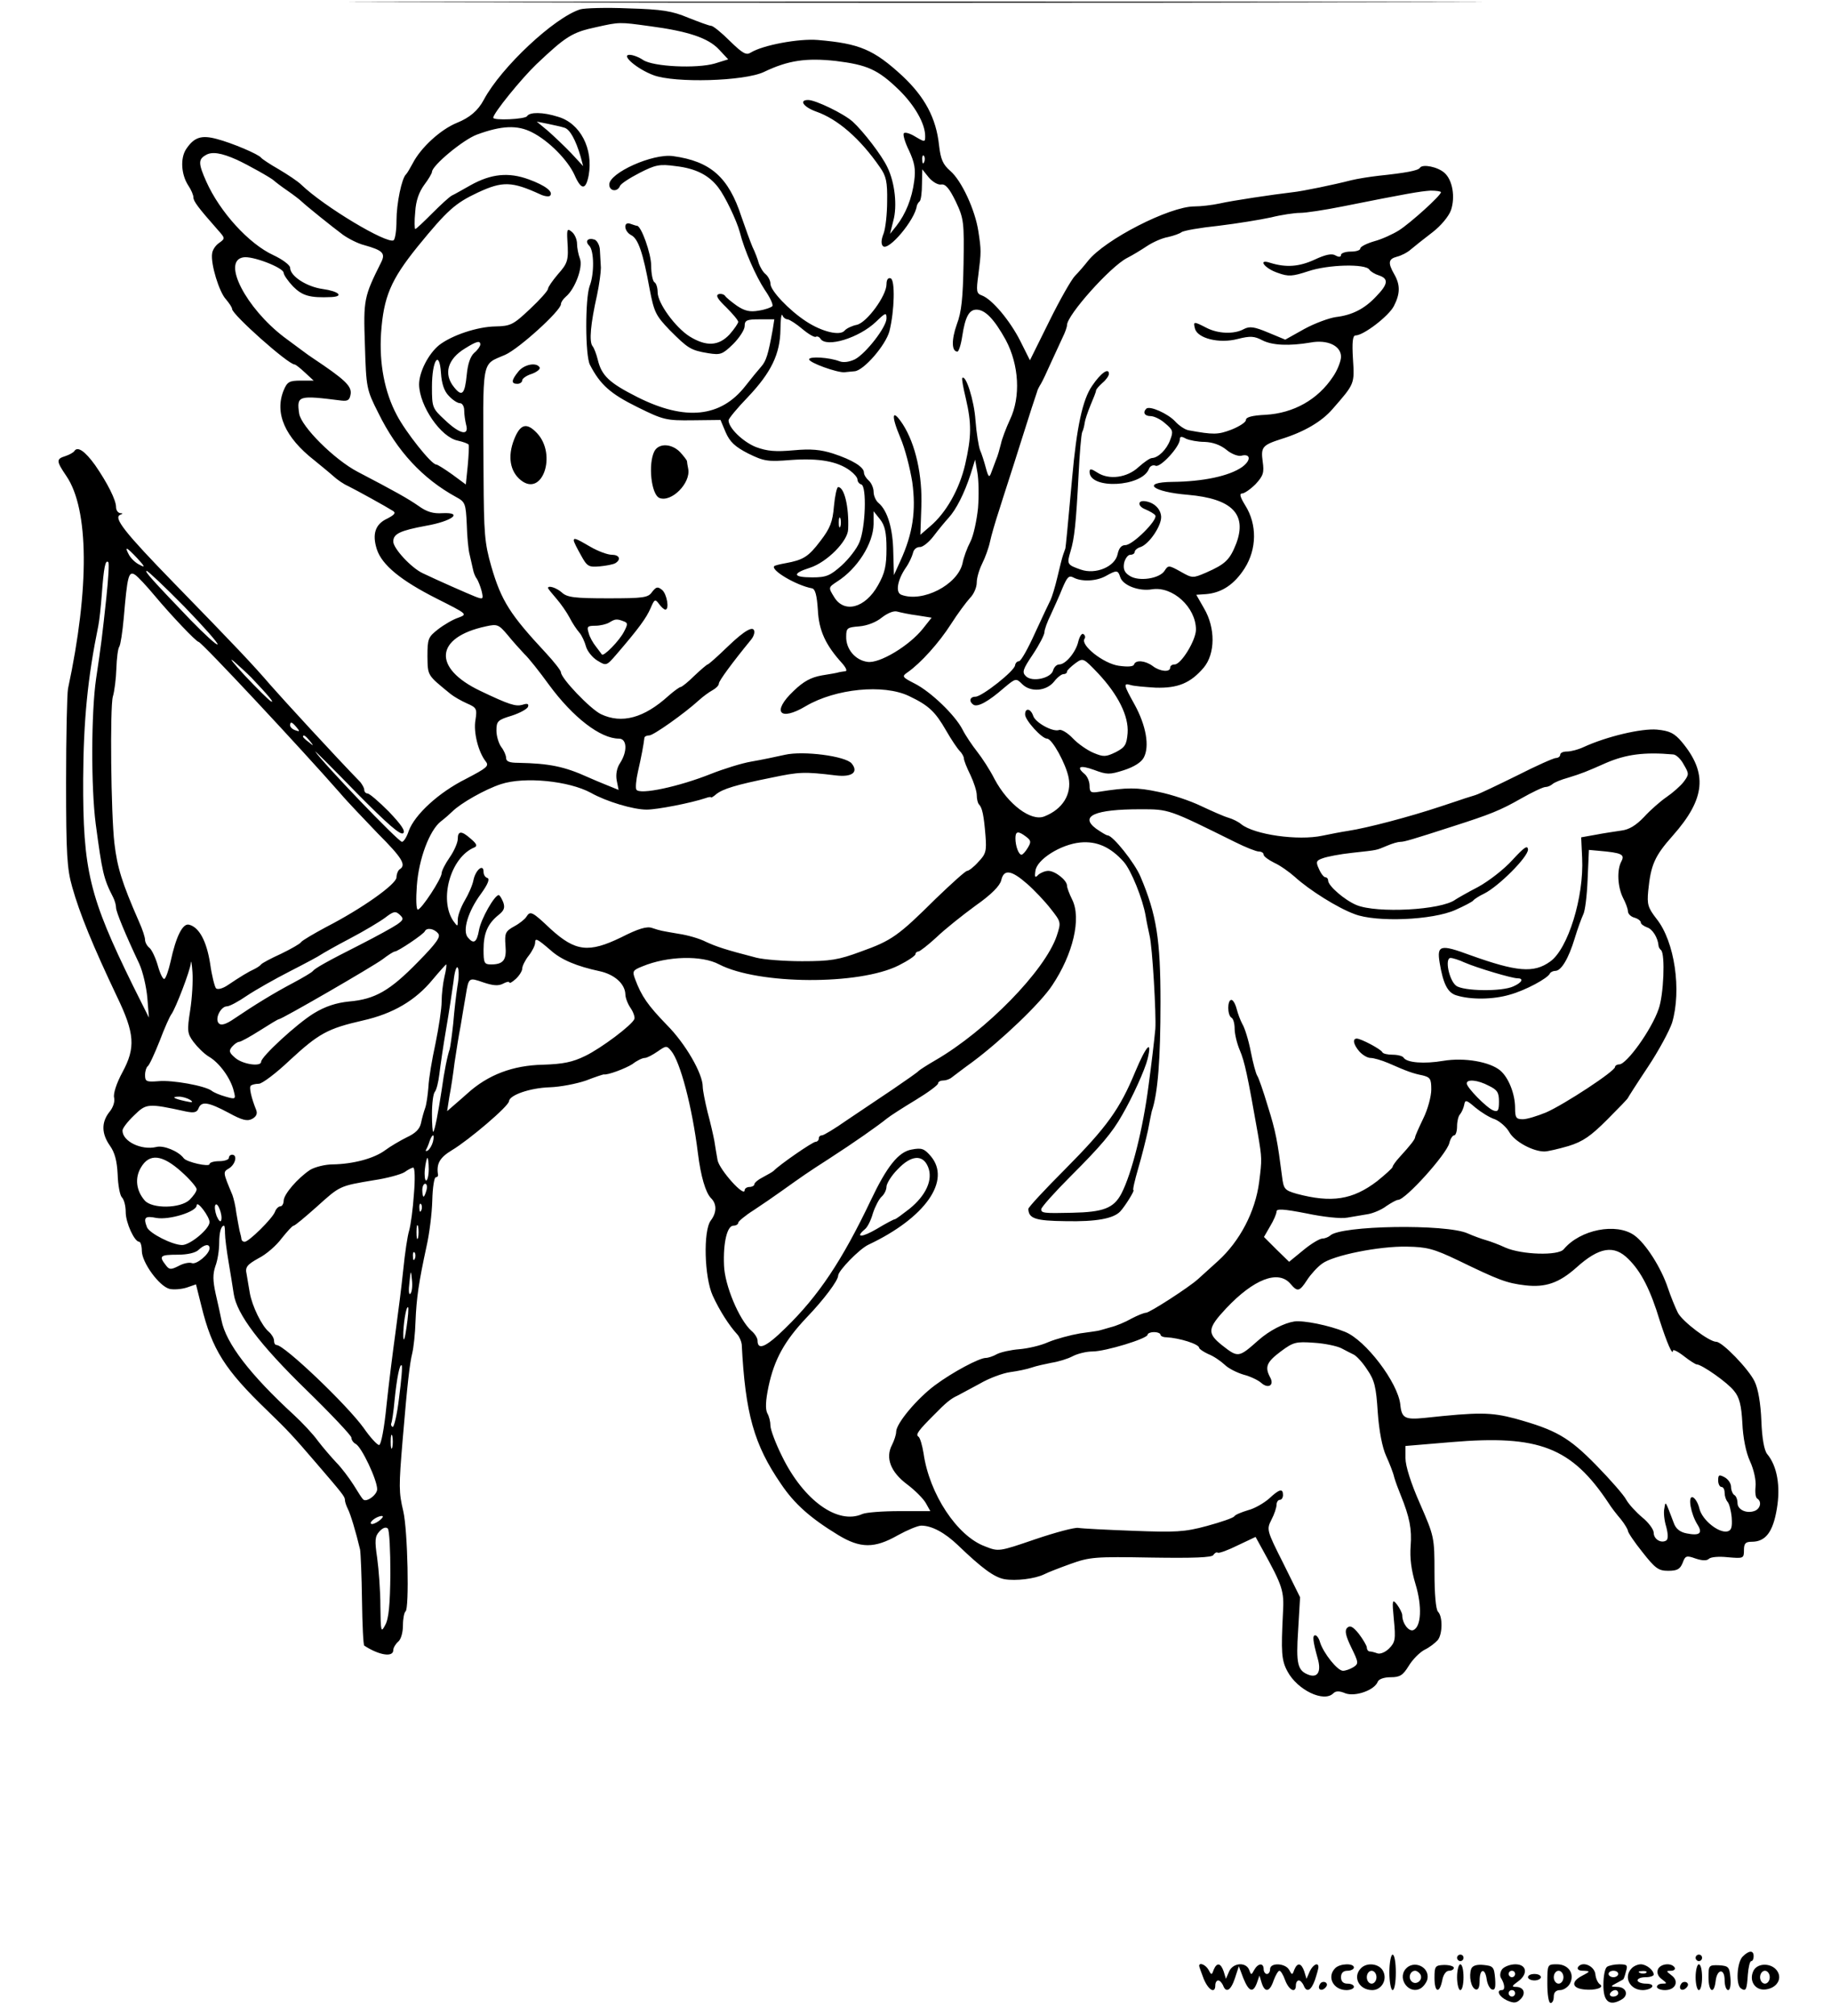 <?xml version="1.0" standalone="no"?>
<!DOCTYPE svg PUBLIC "-//W3C//DTD SVG 20010904//EN"
 "http://www.w3.org/TR/2001/REC-SVG-20010904/DTD/svg10.dtd">
<svg version="1.0" xmlns="http://www.w3.org/2000/svg"
 width="568pt" height="625pt" viewBox="0 0 568 625"
 preserveAspectRatio="xMidYMid meet">

<g transform="translate(0,625) scale(0.1,-0.1)"
fill="#000000" stroke="none">
<path d="M1418 6243 c782 -2 2062 -2 2845 0 782 1 142 2 -1423 2 -1565 0
-2205 -1 -1422 -2z"/>
<path d="M1800 6221 c-80 -25 -245 -179 -299 -280 -18 -34 -44 -56 -84 -72
-51 -21 -112 -77 -137 -126 -8 -15 -17 -30 -20 -33 -14 -12 -30 -92 -30 -143
0 -31 -4 -58 -9 -62 -21 -12 -215 104 -286 172 -11 11 -43 32 -70 48 -28 16
-52 32 -55 36 -8 11 -91 46 -137 58 -48 13 -71 6 -96 -32 -18 -28 -15 -78 7
-112 9 -13 16 -30 16 -37 0 -12 15 -32 75 -100 24 -27 24 -27 5 -41 -11 -7
-21 -22 -22 -33 -5 -32 22 -120 43 -142 10 -12 19 -25 19 -30 0 -17 174 -172
194 -172 3 0 17 -11 32 -25 l27 -25 -40 0 c-36 0 -42 -4 -53 -30 -29 -71 4
-146 95 -217 22 -18 49 -40 60 -50 11 -10 31 -24 45 -30 28 -14 117 -63 139
-77 10 -6 5 -12 -18 -24 -37 -17 -47 -48 -32 -95 16 -49 75 -97 186 -153 95
-48 96 -48 67 -59 -16 -5 -45 -22 -63 -36 -31 -24 -33 -30 -33 -84 1 -61 -1
-57 71 -116 11 -9 34 -22 52 -30 30 -13 31 -17 26 -51 -7 -38 9 -100 32 -129
11 -14 3 -20 -62 -54 -84 -42 -158 -110 -177 -161 -6 -19 -16 -34 -21 -34 -11
0 -247 246 -269 280 -1 3 57 -55 129 -129 95 -96 136 -132 144 -124 7 7 -6 26
-45 67 -31 31 -60 56 -66 56 -5 0 -10 5 -10 11 0 6 -6 16 -12 24 -77 79 -244
261 -278 300 -55 64 -109 121 -299 316 -155 159 -190 204 -168 213 9 3 8 5 0
5 -7 1 -13 9 -13 19 0 22 -27 75 -65 130 -31 43 -54 59 -64 44 -3 -5 -16 -12
-28 -16 -29 -9 -29 -15 3 -62 70 -103 72 -347 5 -659 -3 -16 -6 -147 -6 -290
0 -224 3 -269 19 -325 23 -82 64 -182 139 -340 55 -114 58 -158 17 -234 -19
-35 -29 -67 -26 -79 3 -12 -3 -31 -15 -45 -25 -32 -24 -67 2 -104 15 -21 22
-47 24 -89 1 -33 7 -65 13 -71 7 -7 12 -27 12 -46 0 -33 27 -92 42 -92 4 0 8
-13 8 -28 0 -36 54 -110 86 -118 13 -3 37 -1 53 4 l29 10 17 -68 c33 -134 72
-196 204 -323 66 -64 79 -78 152 -163 80 -93 89 -104 89 -114 0 -6 4 -18 9
-28 8 -15 25 -71 38 -126 2 -12 5 -83 6 -158 1 -75 4 -138 7 -140 46 -30 90
-37 90 -14 0 7 7 19 15 26 9 7 15 29 15 51 0 21 4 40 8 43 12 7 7 252 -7 311
-14 59 -14 76 -2 220 15 178 22 238 30 270 4 17 9 61 10 98 3 73 10 121 34
232 9 39 17 103 18 143 1 40 6 72 11 72 4 0 7 3 7 7 -6 35 5 54 43 77 52 31
177 137 177 152 2 19 65 41 126 43 33 1 84 11 113 21 28 11 53 19 55 19 11 -3
67 18 89 32 14 11 31 19 38 19 7 0 24 9 40 20 26 18 28 19 42 2 28 -33 65
-172 83 -317 9 -73 24 -122 40 -139 19 -18 19 -45 0 -70 -24 -32 -20 -176 6
-233 21 -46 51 -93 77 -121 6 -7 12 -21 13 -30 11 -215 38 -311 122 -433 41
-61 90 -105 177 -158 69 -42 113 -42 185 -1 29 16 62 30 73 30 33 0 73 -22
113 -60 76 -73 113 -100 145 -106 35 -6 94 1 123 15 9 5 45 19 81 32 61 22 77
23 251 20 131 -2 189 0 193 8 4 6 10 10 14 7 4 -2 32 8 62 23 l55 26 22 -40
c62 -112 67 -128 63 -195 -6 -122 -5 -147 14 -182 31 -58 113 -97 142 -68 8 8
19 8 38 0 31 -11 90 10 100 36 3 8 19 14 40 14 29 0 38 6 56 35 12 20 34 42
49 50 15 7 33 21 41 30 15 18 16 73 1 88 -7 7 -11 57 -11 122 0 109 -1 112
-45 213 -28 63 -45 117 -45 141 l0 38 143 12 c271 23 372 -16 487 -189 8 -13
25 -35 38 -50 12 -15 22 -32 22 -36 0 -5 20 -35 45 -66 40 -51 50 -58 80 -58
28 0 37 5 45 25 8 22 12 23 40 13 21 -7 35 -7 41 -1 6 6 32 8 59 5 48 -4 50
-4 50 22 0 21 5 26 24 26 43 0 66 30 78 102 12 70 1 133 -30 170 -9 11 -16 48
-18 103 -2 53 -10 100 -21 122 -18 38 -100 123 -119 123 -22 0 -105 63 -119
90 -8 16 -22 50 -31 77 -21 63 -69 138 -104 163 -56 40 -168 18 -219 -43 -17
-21 -131 -17 -181 5 -19 9 -46 19 -60 23 -14 4 -39 13 -57 21 -66 30 -396 25
-427 -7 -6 -5 -17 -9 -24 -9 -8 0 -35 -16 -59 -36 l-44 -36 -39 38 -39 39 19
33 c11 18 20 39 20 46 0 9 21 8 93 -6 52 -11 107 -17 127 -13 19 3 48 8 65 11
16 3 42 14 56 25 15 10 31 19 36 19 23 0 150 141 159 176 3 13 10 24 15 24 5
0 9 13 9 28 0 15 4 32 9 37 5 6 11 19 13 29 3 17 6 17 35 -8 17 -14 44 -31 60
-36 15 -6 36 -24 45 -40 16 -29 73 -60 109 -60 10 0 44 8 75 17 45 14 69 31
120 82 35 35 64 65 64 67 0 1 28 45 62 96 34 51 67 113 75 137 30 101 8 252
-48 322 -27 35 -30 45 -26 87 8 81 20 108 76 171 102 115 109 194 28 291 -23
27 -37 34 -77 38 -48 4 -155 -21 -227 -54 -17 -8 -40 -14 -52 -14 -12 0 -21
-4 -21 -10 0 -5 -6 -10 -13 -10 -7 0 -61 -24 -120 -54 -59 -29 -117 -57 -130
-61 -12 -4 -26 -8 -32 -10 -5 -2 -39 -13 -75 -25 -99 -33 -229 -67 -288 -76
-20 -3 -56 -10 -80 -15 -75 -16 -211 3 -252 36 -8 7 -26 16 -40 20 -14 4 -52
21 -84 36 -33 16 -92 36 -133 44 -66 14 -96 14 -185 0 -24 -4 -28 -1 -28 19 0
13 -7 29 -15 36 -28 23 -15 29 29 13 40 -15 48 -15 92 -1 31 10 54 24 62 39
19 35 7 100 -28 164 -35 63 -36 68 -12 61 9 -3 44 -6 77 -8 69 -2 108 14 149
62 36 43 37 123 1 184 l-24 42 30 2 c49 4 88 30 120 80 38 60 39 136 2 195
-16 26 -19 37 -10 37 7 0 26 13 42 29 24 26 27 36 22 70 -6 45 -1 51 58 70 71
22 125 54 158 92 70 80 69 78 64 157 -3 50 -1 72 8 72 25 0 103 60 119 91 20
39 20 66 1 99 -20 35 -18 47 8 54 13 3 33 13 44 23 12 10 42 34 67 53 26 20
50 49 57 68 14 41 5 94 -20 116 -21 19 -68 28 -76 16 -5 -9 -44 -16 -129 -25
-26 -3 -65 -9 -85 -14 -50 -13 -151 -34 -181 -37 -60 -7 -188 -26 -227 -35
-23 -5 -58 -9 -78 -9 -77 0 -278 -103 -330 -169 -11 -14 -29 -35 -40 -46 -11
-11 -47 -74 -80 -141 l-60 -121 -30 60 c-32 63 -87 129 -119 141 -17 6 -18 13
-11 64 9 71 9 76 0 135 -10 66 -52 157 -87 187 -23 20 -30 36 -35 80 -9 84
-44 149 -113 214 -90 83 -134 101 -263 112 -59 5 -171 -16 -208 -39 -14 -9
-25 -3 -65 36 -26 26 -52 47 -58 47 -6 0 -38 12 -71 25 -50 21 -81 26 -185 29
-69 3 -136 1 -150 -3z m215 -52 c121 -16 182 -37 215 -72 l29 -31 -42 -13
c-56 -16 -190 -10 -222 11 -13 9 -32 16 -42 16 -28 0 23 -44 74 -63 66 -25
282 -19 343 10 75 36 131 44 223 34 97 -12 130 -26 196 -90 48 -47 81 -104 81
-143 0 -19 -1 -19 -30 -2 -16 10 -32 15 -36 11 -4 -3 3 -28 16 -54 17 -37 21
-57 16 -94 -7 -55 -27 -103 -55 -139 l-20 -25 10 40 c13 46 5 119 -18 166 -17
37 -76 113 -108 142 -28 25 -115 67 -138 67 -30 0 -14 -22 25 -36 66 -23 136
-83 198 -173 19 -27 23 -45 22 -105 0 -39 -5 -84 -11 -100 -8 -20 -8 -33 -2
-39 17 -17 100 82 105 125 1 3 4 10 9 14 4 4 7 28 7 53 l1 46 20 -25 c12 -14
29 -24 39 -22 13 2 25 -12 45 -53 25 -53 26 -64 24 -193 -2 -105 -6 -149 -21
-188 -17 -48 -16 -84 2 -84 4 0 11 21 15 48 9 59 21 82 44 82 27 0 55 -29 91
-94 41 -77 47 -176 13 -247 -12 -26 -25 -60 -28 -75 -4 -16 -10 -38 -15 -49
-4 -11 -11 -29 -15 -40 -6 -17 -9 -15 -17 15 -5 19 -13 44 -18 55 -4 11 -11
52 -14 92 -4 61 -30 143 -41 131 -2 -2 3 -30 11 -63 18 -78 18 -117 -2 -205
-18 -77 -59 -150 -109 -192 l-30 -26 3 85 c4 99 -18 196 -57 257 -34 52 -38
30 -8 -41 14 -32 30 -94 37 -138 12 -88 2 -159 -37 -244 l-20 -44 -2 71 c-1
73 -18 129 -45 152 -9 7 -16 23 -16 35 0 12 -7 28 -15 35 -8 7 -15 18 -15 25
0 17 -35 39 -96 59 -38 12 -68 15 -122 10 -56 -5 -82 -3 -117 10 -40 16 -85
59 -85 83 0 5 27 38 60 72 72 76 100 133 101 210 0 31 3 50 6 44 2 -7 10 -13
16 -13 7 -1 27 -14 46 -30 19 -16 38 -27 42 -24 4 2 10 0 14 -6 18 -29 120 2
173 53 29 28 32 29 32 10 0 -27 -64 -109 -98 -127 -17 -8 -35 -11 -48 -6 -31
12 -94 16 -94 6 -1 -10 87 -42 110 -40 8 1 22 2 31 3 28 2 96 80 108 124 16
64 18 159 4 164 -8 3 -13 -4 -13 -18 0 -36 -61 -119 -92 -126 -15 -3 -32 -11
-38 -18 -14 -17 -70 -4 -120 29 -52 34 -110 95 -110 116 0 10 -7 23 -15 30 -8
6 -17 22 -21 33 -3 12 -12 36 -20 52 -7 17 -22 58 -34 93 -40 123 -96 172
-212 188 -63 9 -198 -52 -198 -88 0 -21 25 -24 33 -5 2 7 30 25 61 41 49 25
62 28 112 21 62 -7 103 -28 132 -66 21 -27 57 -102 67 -139 14 -56 50 -137 77
-178 16 -23 27 -46 24 -51 -3 -4 -22 -11 -42 -14 -28 -5 -44 -1 -68 15 -17 12
-34 26 -37 31 -4 5 -13 7 -20 5 -10 -4 -2 -16 24 -41 20 -20 37 -40 37 -45 0
-4 -12 -22 -27 -39 -34 -36 -72 -38 -124 -6 -44 28 -99 103 -99 137 0 13 -4
28 -10 31 -5 3 -10 26 -10 51 0 38 -31 124 -44 124 -3 0 -11 3 -20 6 -23 9
-21 -23 2 -35 22 -11 37 -56 57 -166 14 -73 19 -83 62 -128 57 -57 65 -63 120
-72 38 -6 44 -4 77 28 20 20 36 45 36 56 0 18 6 21 46 21 l46 0 -5 -32 c-14
-77 -20 -97 -36 -115 -9 -10 -31 -37 -49 -60 -76 -97 -186 -109 -335 -34 -87
44 -111 66 -123 117 -4 16 -11 35 -16 41 -11 14 -6 69 14 158 7 33 12 71 12
85 -1 14 -2 38 -3 53 0 15 -8 30 -16 34 -21 7 -32 -4 -17 -19 15 -15 16 -87 1
-125 -14 -39 -14 -215 1 -244 32 -62 64 -90 147 -131 81 -40 89 -42 172 -41
l86 1 16 -38 c13 -30 29 -45 70 -66 49 -24 60 -26 134 -20 85 6 143 -4 182
-33 12 -9 23 -21 23 -28 0 -6 5 -13 12 -15 17 -6 13 -134 -6 -179 -8 -20 -33
-52 -55 -72 -36 -32 -48 -37 -91 -37 -61 0 -64 12 -7 30 52 17 117 82 118 119
3 70 -12 131 -31 131 -4 0 -10 -27 -13 -59 -4 -49 -12 -69 -42 -108 -37 -49
-53 -59 -108 -69 -17 -3 -33 -7 -35 -9 -13 -12 68 -60 117 -69 10 -2 15 -22
18 -66 3 -65 24 -110 76 -167 12 -14 16 -24 9 -24 -7 -1 -15 -2 -19 -3 -5 -2
-29 -6 -54 -10 -33 -6 -56 -18 -87 -48 -69 -65 -44 -96 38 -47 92 54 241 69
320 31 61 -29 81 -48 115 -107 16 -28 35 -56 42 -63 7 -7 13 -18 13 -23 0 -6
9 -29 20 -51 11 -23 20 -51 20 -63 0 -12 3 -25 7 -29 10 -10 15 -34 20 -96 4
-49 1 -58 -22 -82 -14 -16 -30 -28 -35 -28 -5 0 -48 -39 -97 -86 -117 -116
-137 -130 -232 -164 -70 -26 -95 -30 -183 -30 -55 0 -119 5 -142 11 -97 25
-123 34 -156 49 -19 10 -57 21 -85 25 -58 10 -54 9 -82 18 -16 6 -43 -2 -96
-29 -101 -49 -142 -44 -219 26 -57 54 -63 57 -75 38 -4 -7 -21 -21 -38 -30
-27 -15 -30 -21 -27 -59 4 -45 -6 -59 -45 -59 -21 0 -23 5 -23 46 0 51 13 80
46 107 18 14 21 23 15 40 -5 12 -11 22 -14 22 -13 0 -55 -74 -61 -108 -7 -40
-17 -45 -35 -23 -17 21 1 81 41 135 21 29 28 46 20 49 -7 2 -12 10 -12 19 0
26 -24 7 -31 -24 -3 -17 -16 -46 -28 -66 -11 -19 -21 -45 -21 -58 0 -23 0 -23
-14 -4 -45 67 -8 198 66 228 9 4 7 11 -11 26 -29 26 -41 26 -41 0 0 -11 -11
-37 -25 -57 -14 -20 -25 -42 -25 -49 0 -17 -63 -113 -74 -113 -5 0 -6 33 -3
74 6 83 39 171 74 199 13 10 29 24 36 31 26 26 102 69 151 85 73 24 211 10
279 -27 48 -27 131 -52 173 -52 32 0 136 20 184 36 8 3 15 4 16 2 0 -2 8 3 16
10 20 16 61 29 171 51 86 18 101 19 200 7 50 -6 71 10 49 37 -19 23 -150 40
-207 27 -27 -6 -74 -16 -104 -21 -30 -5 -87 -23 -125 -38 -100 -40 -222 -66
-232 -49 -3 5 -1 30 5 56 10 43 18 86 20 105 1 4 7 7 15 7 13 0 109 68 154
109 12 11 31 25 42 31 11 6 20 15 20 21 0 8 41 64 100 136 6 7 10 17 10 23 0
23 -29 7 -83 -45 -31 -30 -59 -55 -62 -55 -2 0 -21 -16 -41 -35 -19 -19 -39
-35 -43 -35 -3 0 -20 -12 -37 -27 -76 -69 -145 -88 -210 -57 -33 16 -124 111
-124 130 0 5 -21 32 -47 60 -110 118 -138 161 -169 268 -21 73 -23 103 -24
281 -2 372 -8 342 67 375 43 19 173 137 173 157 0 6 7 16 15 23 29 24 54 92
44 118 -5 13 -9 34 -9 46 0 13 -7 30 -16 37 -14 12 -16 9 -14 -26 4 -62 2 -70
-30 -106 -16 -19 -30 -39 -30 -44 0 -6 -25 -34 -56 -63 -52 -49 -60 -53 -108
-54 -55 -1 -134 -27 -174 -58 -33 -27 -62 -83 -62 -122 1 -67 68 -164 120
-174 17 -4 32 -9 34 -13 1 -3 0 -32 -3 -64 l-6 -59 -42 31 c-24 17 -46 31 -50
31 -15 0 -95 101 -122 153 -38 71 -55 160 -49 254 8 113 30 165 113 268 93
114 117 135 187 168 77 36 106 35 195 -6 13 -6 26 -7 29 -4 12 12 -14 32 -66
51 -63 23 -117 17 -180 -18 -25 -14 -51 -29 -58 -32 -8 -4 -35 -29 -61 -55
-27 -27 -50 -49 -53 -49 -2 0 -3 24 0 53 2 35 12 62 28 84 13 17 24 36 24 40
0 20 98 101 140 116 76 28 125 30 170 7 52 -26 111 -86 132 -132 21 -48 35
-48 44 -2 15 83 -26 162 -95 182 -47 15 -88 15 -96 2 -6 -10 -105 -14 -105 -5
0 14 88 122 134 166 92 87 111 99 186 115 72 16 71 16 165 3z m-264 -315 c17
-5 35 -38 50 -89 l8 -30 -37 40 c-21 22 -54 53 -72 69 l-35 29 35 -7 c19 -4
42 -9 51 -12z m-1017 -99 c35 -16 108 -57 116 -65 3 -3 21 -17 40 -30 19 -13
40 -29 46 -35 16 -15 93 -77 128 -103 17 -12 46 -27 66 -32 57 -16 66 -25 53
-52 -54 -108 -56 -116 -51 -258 4 -133 5 -138 42 -211 58 -118 137 -203 241
-260 28 -15 30 -20 33 -85 1 -38 5 -80 9 -94 3 -14 8 -34 10 -44 2 -11 7 -24
12 -30 4 -6 11 -23 15 -38 6 -26 5 -27 -19 -18 -25 10 -116 50 -164 73 -36 17
-91 77 -91 98 0 24 21 34 102 49 80 14 117 42 51 39 -29 -2 -49 4 -74 22 -33
23 -74 46 -189 106 -73 38 -176 141 -182 181 -8 56 -3 57 132 40 20 -2 25 2
28 22 2 24 -19 44 -118 110 -13 8 -52 38 -89 65 -118 90 -193 235 -127 247 28
6 126 -32 126 -48 0 -6 13 -25 29 -42 29 -29 52 -36 119 -33 40 2 23 18 -27
25 -50 7 -101 40 -101 66 0 8 -24 26 -52 39 -76 35 -166 134 -208 228 -25 56
-25 69 -2 82 19 12 49 7 96 -14z m2133 -7 c-3 -8 -6 -5 -6 6 -1 11 2 17 5 13
3 -3 4 -12 1 -19z m1603 -94 c0 -10 -94 -95 -130 -118 -19 -12 -54 -28 -77
-34 -24 -7 -43 -17 -43 -22 0 -6 -13 -10 -30 -10 -16 0 -30 -5 -30 -10 0 -7
-6 -8 -17 -2 -11 7 -31 3 -65 -13 -48 -22 -88 -25 -137 -10 -41 14 -19 -17 23
-31 33 -12 45 -11 94 5 62 21 178 24 190 5 4 -6 17 -14 30 -18 30 -10 28 -27
-8 -64 -37 -40 -76 -59 -126 -65 -21 -3 -65 -19 -98 -37 l-59 -33 -53 22 c-43
18 -57 20 -75 11 -30 -17 -81 -15 -117 4 -39 20 -41 20 -35 -3 8 -30 75 -47
132 -32 40 10 52 9 77 -4 31 -16 84 -18 149 -7 53 10 95 -10 95 -44 0 -13 -11
-42 -25 -62 -47 -71 -122 -113 -209 -118 -41 -2 -61 -7 -61 -16 0 -7 -20 -20
-45 -30 -42 -16 -56 -16 -133 -2 -11 2 -29 14 -41 27 -23 25 -80 50 -90 40
-12 -12 -5 -23 13 -23 11 0 32 -10 46 -23 24 -20 25 -25 15 -51 -11 -30 -37
-55 -56 -56 -7 0 -25 -13 -42 -28 -35 -33 -92 -41 -128 -17 -19 12 -24 13 -24
2 0 -55 162 -47 184 9 3 9 13 14 21 10 15 -6 75 59 75 82 0 9 5 10 19 2 11 -5
37 -10 58 -10 25 -1 48 -9 67 -24 15 -13 36 -21 46 -19 30 8 32 -14 3 -35 -40
-28 -121 -45 -216 -46 -98 -1 -63 -31 48 -40 137 -12 184 -60 150 -151 -20
-51 -34 -64 -93 -90 -42 -18 -43 -18 -80 3 -36 20 -38 20 -49 3 -15 -25 -81
-35 -109 -16 -16 10 -20 21 -17 39 3 14 12 26 19 26 8 0 14 4 14 9 0 5 8 12
18 15 27 9 66 67 64 95 -2 24 -22 43 -49 47 -25 4 -24 -16 0 -25 14 -6 28 -14
31 -19 8 -14 -70 -92 -93 -92 -12 0 -20 -9 -24 -28 -8 -39 -68 -64 -114 -48
-43 15 -44 17 -32 57 12 40 17 85 25 239 3 63 8 122 11 130 4 8 7 22 8 30 1 8
9 32 18 54 9 21 17 41 17 45 0 4 9 14 20 24 11 9 20 22 20 28 0 20 -25 3 -52
-37 -30 -43 -48 -129 -62 -285 -14 -156 -20 -214 -21 -219 -1 -3 -4 -12 -7
-20 -3 -8 -11 -40 -18 -70 -7 -30 -17 -62 -21 -70 -4 -8 -26 -54 -48 -102 -22
-49 -44 -88 -50 -88 -6 0 -11 -6 -12 -12 0 -17 -103 -98 -123 -98 -18 0 -21
-15 -6 -25 13 -8 46 10 93 51 38 32 39 32 58 13 26 -26 75 -22 99 8 10 13 23
23 29 23 6 0 11 3 11 8 0 4 12 15 25 25 25 18 25 18 71 -30 62 -66 96 -133 92
-186 -3 -36 -8 -44 -37 -59 -31 -15 -38 -15 -69 -2 -19 8 -48 28 -64 45 -16
17 -35 28 -42 26 -19 -8 -75 23 -81 44 -8 23 -25 25 -25 4 0 -18 52 -75 68
-75 16 0 59 -79 67 -121 10 -52 -19 -98 -75 -120 -41 -17 -113 37 -155 116
-14 28 -39 66 -54 85 -15 19 -36 50 -45 68 -23 45 -99 118 -149 143 -39 20
-40 22 -21 35 40 28 97 91 134 149 21 33 48 69 59 81 12 12 21 33 21 48 0 15
8 41 17 59 9 18 20 48 24 67 4 19 17 64 29 100 11 36 42 130 67 210 25 80 48
150 50 155 1 6 7 17 12 25 5 8 19 38 31 65 13 28 29 63 36 78 8 16 14 33 14
39 0 31 134 181 186 208 16 8 44 25 62 37 18 12 47 25 65 28 18 4 37 11 42 15
6 5 57 14 115 20 58 7 131 19 163 26 32 8 73 14 90 14 18 0 77 9 132 20 200
40 241 47 273 49 17 0 32 -2 32 -5z m-2980 -472 c0 -5 -8 -17 -19 -26 -12 -11
-20 -35 -23 -67 -6 -62 -15 -70 -39 -40 -34 41 -21 88 34 121 35 22 47 25 47
12z m-98 -159 c12 -13 27 -23 35 -23 7 0 13 -10 13 -22 0 -13 3 -33 6 -45 10
-36 -20 -29 -66 15 -39 36 -40 39 -40 103 0 82 23 117 28 42 2 -32 10 -56 24
-70z m1642 -348 c-4 -38 -14 -86 -24 -105 -10 -19 -21 -49 -24 -66 -15 -67
-124 -123 -190 -98 -19 7 -12 46 14 84 10 14 19 34 22 45 2 11 11 19 21 19 9
-1 29 15 44 35 15 20 36 45 46 56 23 25 49 76 68 135 l14 45 7 -40 c4 -22 5
-71 2 -110z m-284 -126 c0 -53 -5 -76 -26 -113 -40 -72 -106 -89 -137 -36 -18
29 -17 29 10 47 63 40 112 118 113 178 l0 40 20 -25 c15 -19 20 -41 20 -91z
m-143 69 c-3 -7 -5 -2 -5 12 0 14 2 19 5 13 2 -7 2 -19 0 -25z m-2181 -99 c24
-26 25 -30 7 -20 -13 6 -27 20 -33 31 -15 28 -8 25 26 -11z m-96 -121 c-13
-121 -16 -146 -32 -253 -15 -103 -16 -335 -1 -450 20 -149 24 -169 54 -227 5
-10 9 -24 9 -32 0 -13 29 -83 72 -174 11 -24 22 -71 25 -105 l5 -62 -50 100
c-135 275 -155 356 -154 640 1 182 14 314 47 475 3 14 8 59 11 100 6 81 11
106 20 97 3 -3 0 -52 -6 -109z m150 5 c51 -61 129 -143 136 -143 9 0 320 -333
440 -470 21 -25 74 -80 116 -124 76 -76 89 -98 68 -111 -5 -3 -10 -15 -10 -25
0 -21 -107 -97 -218 -154 -39 -21 -75 -42 -78 -47 -3 -5 -31 -21 -62 -36 -31
-14 -59 -29 -62 -33 -3 -4 -12 -10 -20 -14 -18 -8 -46 -25 -83 -50 -16 -11
-32 -15 -37 -10 -4 5 -13 39 -18 76 -11 70 -34 113 -65 121 -20 6 -41 -36 -58
-115 -6 -26 -14 -50 -19 -53 -4 -2 -13 15 -20 40 -7 25 -19 50 -26 56 -8 6
-14 18 -14 25 0 8 -8 33 -19 57 -53 121 -67 167 -76 242 -11 93 -14 422 -5
455 5 16 10 56 11 87 1 32 5 63 9 68 4 6 10 46 14 90 11 129 15 146 35 133 9
-6 36 -35 61 -65z m92 -34 c60 -62 106 -114 103 -117 -3 -3 -40 31 -83 75
-121 126 -145 153 -137 153 4 0 57 -50 117 -111z m2903 92 c8 -26 58 -45 99
-38 64 10 136 -56 136 -125 0 -33 -46 -108 -66 -108 -8 0 -14 -4 -14 -10 0
-15 -32 -12 -54 5 -23 17 -53 20 -58 5 -2 -7 -20 -8 -48 -4 -47 7 -118 63
-106 83 4 5 2 12 -3 15 -5 4 -12 -7 -16 -23 -7 -32 -39 -71 -59 -71 -8 0 -16
-8 -19 -18 -6 -25 -66 -38 -85 -18 -12 12 -9 21 22 67 20 30 36 61 36 69 0 8
9 33 20 55 10 22 27 59 36 82 15 35 20 40 35 32 25 -13 70 -11 99 5 34 19 38
19 45 -3z m-629 -119 l44 -7 -27 -34 c-42 -53 -135 -109 -172 -103 -38 5 -67
40 -66 78 0 27 3 29 40 32 25 2 53 13 70 27 18 14 37 22 48 19 11 -3 39 -9 63
-12z m-1219 -120 c13 -12 47 -55 76 -95 75 -102 160 -167 217 -167 25 0 27
-39 4 -75 -11 -16 -14 -36 -11 -54 l6 -30 -37 15 c-20 8 -46 19 -57 24 -75 34
-121 43 -217 45 -27 0 -38 4 -38 15 0 8 -7 24 -15 34 -8 11 -15 34 -15 51 0
29 4 33 47 46 25 8 49 21 51 28 3 9 -2 11 -17 6 -21 -6 -41 0 -131 43 -149 71
-141 166 17 200 36 8 40 6 68 -27 16 -20 40 -46 52 -59z m-848 -72 c55 -58 75
-82 61 -74 -8 5 -44 41 -80 79 -36 39 -52 59 -35 45 16 -14 40 -36 54 -50z
m141 -155 c11 -13 10 -14 -4 -9 -9 3 -16 10 -16 15 0 13 6 11 20 -6z m41 -42
c13 -16 12 -17 -3 -4 -10 7 -18 15 -18 17 0 8 8 3 21 -13z m4229 -42 c9 0 24
-14 33 -31 17 -29 17 -31 0 -54 -10 -13 -34 -34 -53 -47 -19 -13 -51 -41 -70
-62 -25 -26 -46 -39 -70 -42 -19 -3 -55 -8 -80 -13 l-45 -8 3 -64 c6 -121 -44
-282 -99 -321 -51 -37 -104 -32 -249 20 -92 34 -103 31 -94 -24 11 -66 25 -93
52 -101 45 -14 114 -13 165 2 48 13 119 51 125 66 2 4 10 8 17 8 18 0 41 38
60 101 9 30 21 62 26 73 6 10 12 59 14 110 l4 91 33 -3 c68 -6 79 -11 68 -32
-15 -27 -12 -80 5 -114 8 -15 15 -34 15 -41 0 -8 9 -17 20 -20 11 -3 20 -10
20 -15 0 -5 9 -11 19 -15 17 -5 34 -32 36 -57 0 -3 3 -10 8 -14 13 -13 8 -140
-8 -183 -22 -64 -99 -171 -122 -171 -7 0 -13 -4 -13 -8 0 -13 -157 -116 -214
-141 -27 -11 -59 -21 -72 -21 -21 0 -24 5 -24 35 0 43 -20 94 -46 116 -32 27
-111 41 -177 30 -59 -10 -113 -6 -123 10 -3 5 -18 9 -34 9 -15 0 -30 3 -32 8
-4 9 -66 42 -79 42 -14 0 -11 -18 8 -40 10 -11 25 -20 35 -20 9 0 34 -7 55
-16 59 -26 76 -32 106 -38 24 -6 27 -11 27 -44 0 -21 -11 -62 -25 -90 -14 -29
-25 -54 -25 -57 0 -7 -15 -26 -47 -61 -13 -14 -23 -28 -23 -32 -1 -4 -22 -23
-48 -44 -76 -58 -141 -68 -250 -39 -37 11 -40 14 -45 54 -14 108 -19 138 -44
217 -14 47 -29 90 -33 95 -4 6 -13 39 -20 75 -7 36 -19 74 -26 85 -6 11 -14
32 -18 48 -4 15 -11 27 -16 27 -13 0 -13 -47 0 -55 6 -3 10 -19 10 -34 0 -16
7 -46 16 -67 15 -35 24 -77 56 -259 13 -77 13 -79 4 -150 -12 -92 -60 -183
-127 -244 -24 -22 -53 -48 -63 -57 -29 -26 -150 -104 -161 -104 -6 0 -26 -8
-45 -18 -19 -11 -48 -23 -65 -27 -16 -5 -32 -9 -35 -10 -3 -1 -30 -5 -60 -9
-29 -5 -74 -17 -98 -27 -24 -11 -65 -20 -90 -22 -26 -2 -57 -9 -69 -15 -12 -7
-28 -12 -35 -12 -20 0 -103 -44 -158 -85 -55 -41 -120 -118 -120 -144 0 -9 -6
-27 -13 -41 -21 -40 -4 -84 47 -122 24 -18 50 -44 58 -58 l14 -25 -95 0 c-53
0 -105 -4 -116 -9 -76 -34 -182 42 -249 179 -20 40 -36 83 -36 95 0 12 -4 29
-10 39 -6 13 -5 39 4 82 18 85 50 142 118 214 53 55 98 115 98 130 0 15 66 83
94 96 176 83 258 199 193 275 -20 23 -28 26 -59 20 -41 -7 -77 -53 -126 -156
-90 -189 -163 -298 -266 -398 -60 -59 -86 -70 -86 -38 0 7 -8 21 -19 30 -38
34 -83 141 -85 203 -3 71 10 123 29 123 8 0 15 4 15 9 0 4 21 22 48 39 26 17
65 44 86 59 66 47 80 57 147 100 79 51 153 103 180 125 11 9 52 35 90 58 38
23 69 46 69 51 0 5 7 9 15 9 9 0 21 4 28 10 7 5 35 27 63 47 89 66 212 183
248 238 65 97 91 208 62 266 -9 18 -16 37 -16 43 0 17 -37 46 -58 46 -10 0
-24 -6 -31 -12 -10 -11 -12 -8 -9 12 4 35 78 82 139 88 51 5 94 -14 135 -60
23 -26 59 -115 68 -168 3 -19 9 -46 12 -60 9 -35 21 -247 18 -290 -3 -33 -12
-109 -21 -175 -17 -133 -52 -273 -84 -335 -24 -46 -56 -58 -154 -60 -87 -2
-95 -1 -95 11 0 6 41 52 91 102 94 94 129 135 160 190 32 55 71 141 79 174 15
62 -4 42 -38 -39 -48 -116 -87 -171 -218 -303 -63 -63 -114 -118 -114 -123 1
-30 22 -37 116 -38 95 -2 148 8 169 30 15 16 46 66 41 66 -3 0 4 30 15 68 11
37 24 90 30 117 5 28 11 55 12 60 19 55 27 162 27 338 0 194 -12 271 -62 389
-18 43 -86 128 -102 128 -4 0 -20 10 -36 21 -52 39 -3 60 137 60 90 0 87 1
295 -102 32 -16 65 -29 73 -29 8 0 15 -4 15 -10 0 -5 15 -16 33 -25 18 -8 46
-28 63 -43 46 -42 134 -97 186 -116 67 -26 242 -19 313 13 27 12 52 25 55 29
3 4 18 14 35 22 45 23 135 113 135 136 -1 15 -12 7 -48 -32 -26 -29 -74 -66
-107 -84 -33 -17 -64 -35 -70 -39 -44 -33 -244 -43 -307 -17 -38 16 -88 60
-88 76 0 6 -4 10 -8 10 -5 0 -14 11 -20 25 -11 23 -9 27 11 34 13 5 54 13 92
17 81 9 72 7 108 22 16 7 34 12 41 12 12 0 33 6 166 49 112 36 143 48 208 85
35 20 69 36 76 36 7 0 16 4 22 9 5 5 27 14 49 20 42 13 55 18 118 46 61 26
117 34 207 26z m-2007 -255 c16 -12 16 -17 5 -35 -7 -12 -16 -21 -19 -21 -9 0
-19 27 -19 51 0 22 8 24 33 5z m3 -146 c22 -19 55 -54 73 -77 33 -42 33 -42
19 -85 -37 -108 -219 -294 -376 -385 -26 -15 -49 -30 -52 -33 -3 -4 -39 -29
-80 -57 -41 -27 -105 -71 -143 -96 -37 -26 -72 -47 -77 -47 -6 0 -10 -4 -10
-10 0 -5 -5 -10 -10 -10 -9 0 -112 -71 -130 -90 -3 -3 -17 -11 -32 -19 -16 -8
-28 -18 -28 -23 0 -4 -7 -8 -15 -8 -8 0 -15 -5 -15 -10 0 -24 -78 63 -84 93
-3 18 -8 45 -10 60 -3 16 -12 56 -21 89 -8 33 -15 68 -15 79 0 40 -53 133
-112 192 -58 60 -78 88 -98 142 -9 24 -7 27 23 39 77 32 184 35 238 6 122 -63
434 -65 557 -3 28 14 52 30 52 35 0 4 4 8 9 8 4 0 30 20 56 44 26 25 80 68
121 98 50 35 76 62 80 79 8 35 31 32 80 -11z m-1954 -126 c-13 -9 -64 -37
-115 -63 -103 -52 -140 -73 -147 -82 -3 -4 -30 -20 -60 -36 -59 -31 -121 -69
-183 -111 -26 -18 -41 -22 -48 -15 -14 14 6 53 25 53 8 0 36 15 62 33 27 18
87 52 134 76 47 24 90 47 95 51 6 4 46 27 90 50 44 23 94 53 110 65 26 20 32
21 45 9 13 -12 12 -16 -8 -30z m127 -28 c9 -10 -4 -29 -63 -89 -86 -88 -132
-115 -213 -122 -40 -4 -74 -15 -110 -37 -52 -32 -163 -134 -163 -150 0 -16
-57 -8 -80 12 -19 16 -21 22 -10 35 7 8 17 15 22 15 5 0 34 16 64 35 30 19 56
35 59 35 9 0 291 163 322 186 17 13 34 24 38 24 9 0 90 54 93 63 6 12 29 8 41
-7z m349 -52 c33 -30 82 -50 152 -65 46 -10 79 -39 80 -72 0 -10 7 -29 16 -42
9 -13 14 -29 12 -34 -6 -18 -103 -91 -153 -115 -39 -19 -68 -25 -131 -27 -93
-2 -170 -31 -234 -89 -9 -8 -27 -24 -40 -35 l-23 -20 7 45 c5 25 12 72 16 105
5 33 13 85 19 115 5 30 12 73 16 95 9 55 9 55 55 39 30 -10 46 -11 60 -4 11 6
20 8 20 4 0 -4 9 1 20 11 11 10 20 25 20 32 0 8 9 26 20 40 11 14 20 32 20 40
0 16 6 13 48 -23z m-1118 -186 c-10 -64 -9 -72 10 -98 12 -16 33 -37 48 -46
33 -19 68 -68 77 -106 7 -26 6 -27 -25 -18 -18 5 -37 13 -43 18 -21 16 -123
34 -165 30 -38 -3 -42 -1 -42 19 0 12 4 24 8 27 5 3 21 38 37 78 15 40 32 78
37 84 13 18 58 135 60 158 1 12 3 -1 5 -28 2 -26 -1 -80 -7 -118z m3953 148
c39 -17 147 -49 164 -49 21 0 15 -13 -12 -25 -36 -17 -156 -15 -178 2 -22 17
-36 86 -17 86 6 0 26 -6 43 -14z m-3164 -43 c-5 -21 -9 -56 -9 -78 0 -23 -9
-81 -19 -130 -11 -50 -21 -110 -22 -135 -2 -25 -6 -54 -10 -65 -4 -11 -10 -32
-13 -47 -4 -19 -18 -32 -44 -44 -20 -10 -51 -28 -67 -40 -35 -26 -100 -43
-163 -44 -23 0 -55 -8 -70 -17 -39 -26 -81 -75 -82 -95 0 -10 -5 -18 -10 -18
-6 0 -14 -8 -17 -17 -8 -21 -81 -93 -94 -93 -5 0 -9 3 -10 8 0 4 -3 16 -6 27
-2 11 -7 36 -10 55 -2 19 -8 44 -12 55 -30 72 -30 71 -10 83 20 13 26 42 9 42
-5 0 -10 -4 -10 -10 0 -5 -13 -10 -30 -10 -16 0 -30 -4 -30 -9 0 -10 -71 6
-80 18 -16 22 -63 41 -85 35 -46 -11 -105 17 -105 51 0 7 16 28 36 47 38 37
42 38 161 12 25 -5 34 -3 39 10 9 23 31 19 93 -14 42 -23 58 -27 73 -19 13 7
17 16 13 27 -15 37 -23 71 -17 76 3 3 14 6 25 6 10 0 54 33 96 73 90 83 117
98 226 123 94 21 164 62 218 128 21 25 40 46 41 46 2 0 0 -17 -5 -37z m40 -31
c-4 -26 -10 -77 -13 -115 -4 -37 -9 -73 -11 -80 -7 -20 -17 -68 -25 -127 -11
-72 -21 -124 -26 -129 -2 -2 -4 23 -4 55 0 33 4 64 9 69 5 6 11 30 14 55 3 25
12 88 21 140 9 52 19 119 23 148 3 29 9 48 13 42 4 -6 4 -32 -1 -58z m3199
-308 c27 -13 32 -21 32 -49 0 -28 -3 -33 -17 -28 -20 7 -83 71 -83 84 0 14 34
11 68 -7z m-4028 -44 c11 -8 7 -9 -15 -4 -37 8 -45 14 -19 14 10 0 26 -5 34
-10z m753 -130 c-3 -11 -10 -23 -16 -27 -5 -3 -8 -2 -5 3 3 5 8 17 11 27 9 24
16 22 10 -3z m-780 -93 c26 -23 47 -48 47 -54 0 -7 -10 -21 -22 -33 -29 -27
-116 -28 -139 -2 -27 31 -31 70 -12 102 26 45 66 41 126 -13z m767 8 c0 -19
-4 -35 -8 -35 -4 0 -6 16 -4 35 2 19 6 35 8 35 2 0 4 -16 4 -35z m1549 7 c16
-39 -6 -88 -58 -130 -22 -17 -42 -32 -45 -32 -3 0 -28 -13 -56 -30 -46 -27
-69 -28 -37 -1 8 6 19 28 25 50 7 21 19 44 27 51 8 7 15 21 15 31 0 9 15 34
34 53 42 45 79 48 95 8z m-1595 -84 c-3 -46 -10 -97 -15 -114 -5 -16 -13 -70
-18 -120 -5 -49 -16 -136 -24 -194 -8 -58 -21 -160 -28 -227 -7 -72 -17 -123
-23 -123 -6 0 -28 24 -48 53 -52 72 -246 257 -270 257 -5 0 -8 6 -8 14 0 7 -7
19 -16 27 -22 18 -52 80 -59 120 -3 19 -8 45 -10 59 -5 21 1 29 37 49 24 12
56 40 72 62 17 21 33 39 37 39 4 0 36 27 72 59 72 65 70 64 177 82 41 6 84 18
95 25 11 8 23 14 27 14 5 0 6 -37 2 -82z m39 12 c-3 -11 -7 -20 -9 -20 -2 0
-4 9 -4 20 0 11 4 20 9 20 5 0 7 -9 4 -20z m-673 -99 c0 -21 -60 -71 -85 -71
-30 0 -101 36 -109 55 -12 31 -6 36 29 29 40 -7 125 19 125 39 1 17 40 -35 40
-52z m36 5 c-2 -6 -8 0 -14 14 -5 14 -7 29 -4 34 7 12 24 -33 18 -48z m621 32
c-3 -8 -6 -5 -6 6 -1 11 2 17 5 13 3 -3 4 -12 1 -19z m-10 -85 c-3 -10 -5 -2
-5 17 0 19 2 27 5 18 2 -10 2 -26 0 -35z m-599 13 c0 -13 5 -53 11 -88 6 -35
13 -79 16 -99 9 -63 81 -158 226 -299 77 -75 139 -141 139 -147 0 -7 6 -16 14
-20 18 -10 66 -111 66 -140 0 -18 -35 -43 -44 -31 -2 1 -15 21 -29 44 -14 22
-38 54 -54 70 -15 16 -41 46 -57 67 -15 21 -49 57 -74 80 -136 125 -211 222
-225 294 -3 15 -11 52 -18 82 -9 41 -9 61 -1 85 7 18 12 50 12 73 0 33 6 53
15 53 2 0 3 -11 3 -24z m-48 -46 c0 -18 -41 -52 -55 -46 -8 3 -27 -1 -41 -9
-24 -12 -29 -12 -40 3 -22 28 -17 32 37 32 31 0 56 6 65 15 18 17 34 20 34 5z
m3872 -37 c128 -62 151 -71 210 -78 62 -7 104 7 158 55 71 64 117 71 161 27
40 -39 69 -96 98 -192 21 -65 40 -111 41 -92 0 4 15 -3 33 -17 19 -15 37 -26
40 -26 16 0 97 -57 116 -82 17 -20 23 -45 26 -100 2 -45 11 -91 24 -119 12
-26 19 -60 17 -78 -2 -17 0 -34 5 -37 15 -9 10 -31 -7 -38 -25 -10 -54 3 -54
24 0 10 -4 22 -10 25 -5 3 -10 15 -10 25 0 11 -9 24 -20 30 -17 9 -20 8 -20
-10 0 -11 5 -20 10 -20 6 0 10 -8 10 -18 0 -10 4 -22 9 -28 5 -5 11 -27 13
-49 2 -31 -1 -40 -14 -43 -27 -5 -77 35 -86 70 -4 18 -14 34 -21 36 -16 5 -6
-52 15 -85 17 -27 6 -35 -34 -27 -21 4 -34 15 -40 33 -27 71 -25 68 -29 44 -3
-12 0 -38 6 -57 6 -23 6 -38 0 -42 -16 -10 -39 4 -39 24 0 10 -16 32 -36 48
-19 16 -41 40 -49 54 -7 14 -49 62 -93 107 -86 88 -126 110 -252 145 -76 20
-113 20 -281 2 -60 -6 -71 -1 -75 41 -7 68 -108 201 -172 226 -49 20 -128 36
-157 32 -32 -5 -77 -28 -111 -58 -62 -55 -63 -55 -114 -15 -46 37 -44 52 14
114 85 90 161 120 199 76 22 -26 28 -25 52 12 11 17 32 40 46 50 34 26 178 55
264 53 60 -1 82 -6 157 -42z m-3235 5 c-3 -8 -6 -5 -6 6 -1 11 2 17 5 13 3 -3
4 -12 1 -19z m-14 -109 c-5 -5 -6 11 -3 34 4 41 5 41 8 8 2 -18 0 -37 -5 -42z
m-12 -105 c-5 -35 -9 -46 -10 -28 -1 34 9 97 15 91 2 -2 0 -30 -5 -63z m2339
-22 c0 -4 8 -8 18 -8 40 -2 102 -21 102 -33 0 -3 13 -12 28 -19 16 -6 38 -21
51 -33 12 -12 39 -25 59 -31 20 -5 45 -17 54 -25 22 -20 42 -8 28 17 -17 32
-11 47 33 80 39 29 47 31 103 27 33 -2 71 -10 85 -17 13 -7 31 -16 39 -20 8
-4 27 -24 41 -46 23 -33 28 -54 33 -133 4 -57 14 -109 26 -135 10 -22 22 -52
25 -66 4 -14 13 -38 20 -55 28 -69 35 -106 31 -158 -3 -37 2 -75 15 -118 21
-69 18 -133 -7 -143 -14 -5 -34 21 -34 46 0 7 -8 22 -16 33 -15 19 -16 15 -10
-47 6 -60 4 -70 -15 -89 -11 -11 -27 -18 -36 -15 -8 3 -19 6 -24 6 -5 0 -9 6
-9 13 -1 6 -12 25 -25 42 -18 22 -27 27 -36 18 -8 -8 -5 -24 13 -61 23 -47 23
-50 6 -61 -10 -6 -24 -11 -32 -11 -17 0 -60 54 -71 88 -3 12 -10 22 -15 22 -9
0 -8 -16 8 -73 11 -39 0 -59 -27 -50 -36 13 -41 33 -34 139 l6 102 -52 105
c-52 103 -52 105 -37 135 9 17 16 38 16 47 0 8 5 15 10 15 6 0 10 7 10 15 0
21 -11 19 -43 -11 -16 -14 -45 -31 -65 -36 -20 -6 -40 -14 -43 -19 -3 -5 -41
-18 -85 -30 -70 -19 -97 -20 -229 -15 -82 3 -159 7 -170 9 -11 2 -71 -14 -133
-35 -114 -39 -114 -39 -157 -22 -86 32 -172 162 -190 288 -4 25 -11 49 -16 52
-10 6 1 20 48 67 37 38 53 51 73 60 8 4 39 21 69 37 29 17 72 33 95 36 22 3
52 9 66 14 14 5 42 11 62 15 20 3 50 12 65 20 15 8 43 15 62 15 40 0 171 40
171 52 0 4 9 8 20 8 11 0 20 -4 20 -8z m-2362 -195 c-6 -53 -16 -93 -20 -91
-5 3 -6 8 -4 12 2 4 7 36 10 71 7 69 16 114 22 108 3 -2 -1 -47 -8 -100z m-21
-154 c-3 -10 -5 -2 -5 17 0 19 2 27 5 18 2 -10 2 -26 0 -35z m-41 -228 c-11
-8 -22 -12 -25 -9 -6 6 19 24 34 24 6 -1 1 -7 -9 -15z m35 -165 c-1 -94 -5
-139 -16 -158 -13 -25 -14 -22 -15 58 0 47 -5 114 -10 150 -8 54 -7 67 7 82
10 11 20 15 26 9 5 -5 8 -68 8 -141z"/>
<path d="M1608 5098 c-22 -27 -23 -38 -3 -38 8 0 15 5 15 11 0 5 13 15 30 20
16 6 27 15 24 20 -10 17 -49 9 -66 -13z"/>
<path d="M1595 4888 c-21 -53 -13 -100 21 -127 67 -53 112 80 50 146 -32 34
-52 29 -71 -19z"/>
<path d="M2030 4851 c-20 -39 -10 -135 16 -145 37 -14 97 46 89 90 -2 10 -4
22 -4 25 -1 3 -10 15 -21 27 -26 27 -66 29 -80 3z"/>
<path d="M1780 4574 c0 -4 10 -24 22 -45 19 -35 24 -38 58 -35 21 2 42 6 49
10 19 12 12 26 -11 26 -13 0 -43 11 -67 25 -46 27 -51 28 -51 19z"/>
<path d="M1700 4427 c0 -2 12 -17 26 -33 14 -16 32 -42 41 -59 8 -16 22 -37
30 -46 8 -9 17 -29 21 -44 4 -14 20 -34 35 -43 28 -17 28 -17 60 20 68 79 92
112 105 142 12 28 14 30 26 14 7 -10 16 -18 20 -18 13 0 5 48 -10 61 -14 11
-18 10 -31 -6 -12 -18 -26 -20 -137 -20 -104 0 -127 3 -143 18 -17 15 -43 23
-43 14z m234 -103 c14 -5 14 -9 2 -32 -14 -28 -64 -79 -69 -71 -1 2 -10 13
-18 24 -9 11 -20 30 -23 43 -6 19 -4 22 21 22 15 0 35 5 43 10 18 11 23 12 44
4z"/>
<path d="M5406 184 c-18 -18 -22 -89 -5 -99 15 -10 18 -4 21 43 2 23 6 42 11
42 4 0 7 7 7 15 0 19 -14 19 -34 -1z"/>
<path d="M4310 135 c0 -30 5 -55 10 -55 6 0 10 25 10 55 0 30 -4 55 -10 55 -5
0 -10 -25 -10 -55z"/>
<path d="M4520 180 c0 -5 5 -10 10 -10 6 0 10 5 10 10 0 6 -4 10 -10 10 -5 0
-10 -4 -10 -10z"/>
<path d="M5260 180 c0 -5 5 -10 10 -10 6 0 10 5 10 10 0 6 -4 10 -10 10 -5 0
-10 -4 -10 -10z"/>
<path d="M3720 155 c0 -3 7 -21 14 -40 15 -36 36 -47 36 -20 0 8 4 15 9 15 5
0 11 -7 15 -15 9 -25 24 -17 37 22 l12 37 14 -37 c17 -42 30 -47 42 -15 l8 23
7 -23 c10 -31 25 -28 37 8 6 16 14 30 18 30 4 0 12 -13 18 -30 12 -31 33 -41
33 -15 0 8 4 15 9 15 5 0 11 -7 15 -15 9 -24 23 -17 35 16 6 18 11 36 11 40 0
17 -17 8 -27 -13 l-10 -23 -7 23 c-9 26 -21 29 -31 5 -6 -17 -7 -17 -16 0 -12
21 -59 23 -59 2 0 -8 -4 -15 -10 -15 -5 0 -10 7 -10 15 0 20 -17 19 -29 -2 -9
-17 -10 -17 -16 0 -10 25 -50 22 -62 -5 l-10 -23 -7 23 c-9 26 -21 29 -31 5
-6 -17 -7 -17 -16 0 -9 16 -29 24 -29 12z"/>
<path d="M4142 148 c-27 -27 -6 -68 35 -68 13 0 23 5 23 10 0 6 -9 10 -20 10
-13 0 -20 7 -20 20 0 13 7 20 20 20 11 0 20 5 20 10 0 14 -43 13 -58 -2z"/>
<path d="M4222 148 c-27 -27 -6 -68 35 -68 29 0 48 33 33 60 -12 22 -49 27
-68 8z m48 -28 c0 -11 -7 -20 -15 -20 -8 0 -15 9 -15 20 0 11 7 20 15 20 8 0
15 -9 15 -20z"/>
<path d="M4360 145 c-26 -32 13 -81 48 -59 9 6 18 19 20 28 8 38 -43 61 -68
31z m46 -16 c10 -17 -13 -36 -27 -22 -12 12 -4 33 11 33 5 0 12 -5 16 -11z"/>
<path d="M4450 118 c0 -45 15 -51 24 -8 3 18 12 30 21 30 8 0 15 4 15 9 0 5
-13 9 -30 9 -28 -1 -30 -4 -30 -40z"/>
<path d="M4520 120 c0 -22 5 -40 10 -40 6 0 10 18 10 40 0 22 -4 40 -10 40 -5
0 -10 -18 -10 -40z"/>
<path d="M4564 146 c-8 -22 -1 -59 14 -64 8 -2 12 7 12 27 0 38 17 41 22 4 2
-14 9 -28 16 -31 10 -3 12 6 10 34 -3 36 -6 39 -36 42 -21 2 -34 -2 -38 -12z"/>
<path d="M4660 145 c-6 -8 -8 -20 -4 -27 12 -19 14 -38 3 -38 -19 0 -8 -21 16
-32 21 -9 29 -9 42 4 18 18 10 38 -15 38 -13 0 -12 3 6 16 33 23 29 54 -7 54
-16 0 -34 -7 -41 -15z m40 -15 c0 -5 -4 -10 -10 -10 -5 0 -10 5 -10 10 0 6 5
10 10 10 6 0 10 -4 10 -10z m0 -60 c0 -5 -4 -10 -10 -10 -5 0 -10 5 -10 10 0
6 5 10 10 10 6 0 10 -4 10 -10z"/>
<path d="M4800 100 c0 -33 4 -60 10 -60 6 0 10 9 10 20 0 13 7 20 20 20 10 0
24 9 30 20 16 30 -4 60 -40 60 -30 0 -30 0 -30 -60z m50 20 c0 -11 -7 -20 -15
-20 -8 0 -15 9 -15 20 0 11 7 20 15 20 8 0 15 -9 15 -20z"/>
<path d="M4895 151 c-3 -7 3 -11 17 -11 22 -1 22 -2 -5 -16 -34 -18 -31 -38 7
-42 34 -4 65 6 49 16 -6 4 -13 18 -14 32 -4 26 -41 41 -54 21z"/>
<path d="M4985 152 c-6 -4 -11 -28 -11 -54 -1 -53 18 -69 55 -48 25 13 17 40
-13 40 -21 1 -21 1 -1 12 11 6 21 11 21 12 1 1 5 11 8 24 6 19 4 22 -21 22
-15 0 -33 -4 -38 -8z m35 -22 c0 -5 -7 -10 -15 -10 -8 0 -15 5 -15 10 0 6 7
10 15 10 8 0 15 -4 15 -10z m0 -60 c0 -5 -7 -10 -16 -10 -8 0 -12 5 -9 10 3 6
10 10 16 10 5 0 9 -4 9 -10z"/>
<path d="M5062 148 c-27 -27 -6 -68 34 -68 13 0 26 5 29 10 4 6 -5 10 -19 10
-14 0 -26 5 -26 10 0 6 11 10 25 10 14 0 25 4 25 8 0 14 -23 32 -40 32 -9 0
-21 -5 -28 -12z m45 -14 c-3 -3 -12 -4 -19 -1 -8 3 -5 6 6 6 11 1 17 -2 13 -5z"/>
<path d="M5143 144 c-4 -11 1 -22 12 -30 17 -13 17 -14 2 -14 -9 0 -17 -4 -17
-10 0 -5 11 -10 25 -10 33 0 45 28 20 46 -17 13 -17 14 -1 14 9 0 14 5 11 10
-10 16 -45 12 -52 -6z"/>
<path d="M5260 120 c0 -22 5 -40 10 -40 6 0 10 18 10 40 0 22 -4 40 -10 40 -5
0 -10 -18 -10 -40z"/>
<path d="M5300 119 c0 -44 17 -54 22 -12 4 39 28 42 28 4 0 -17 5 -31 11 -31
6 0 9 16 7 38 -3 34 -6 37 -35 39 -32 1 -33 0 -33 -38z"/>
<path d="M5440 141 c-16 -31 4 -63 37 -59 34 4 52 32 37 56 -16 26 -60 28 -74
3z m50 -21 c0 -11 -7 -20 -15 -20 -8 0 -15 9 -15 20 0 11 7 20 15 20 8 0 15
-9 15 -20z"/>
<path d="M4740 120 c0 -5 9 -10 20 -10 11 0 20 5 20 10 0 6 -9 10 -20 10 -11
0 -20 -4 -20 -10z"/>
<path d="M4095 99 c-10 -15 3 -25 16 -12 7 7 7 13 1 17 -6 3 -14 1 -17 -5z"/>
<path d="M5215 99 c-10 -15 3 -25 16 -12 7 7 7 13 1 17 -6 3 -14 1 -17 -5z"/>
</g>
</svg>
